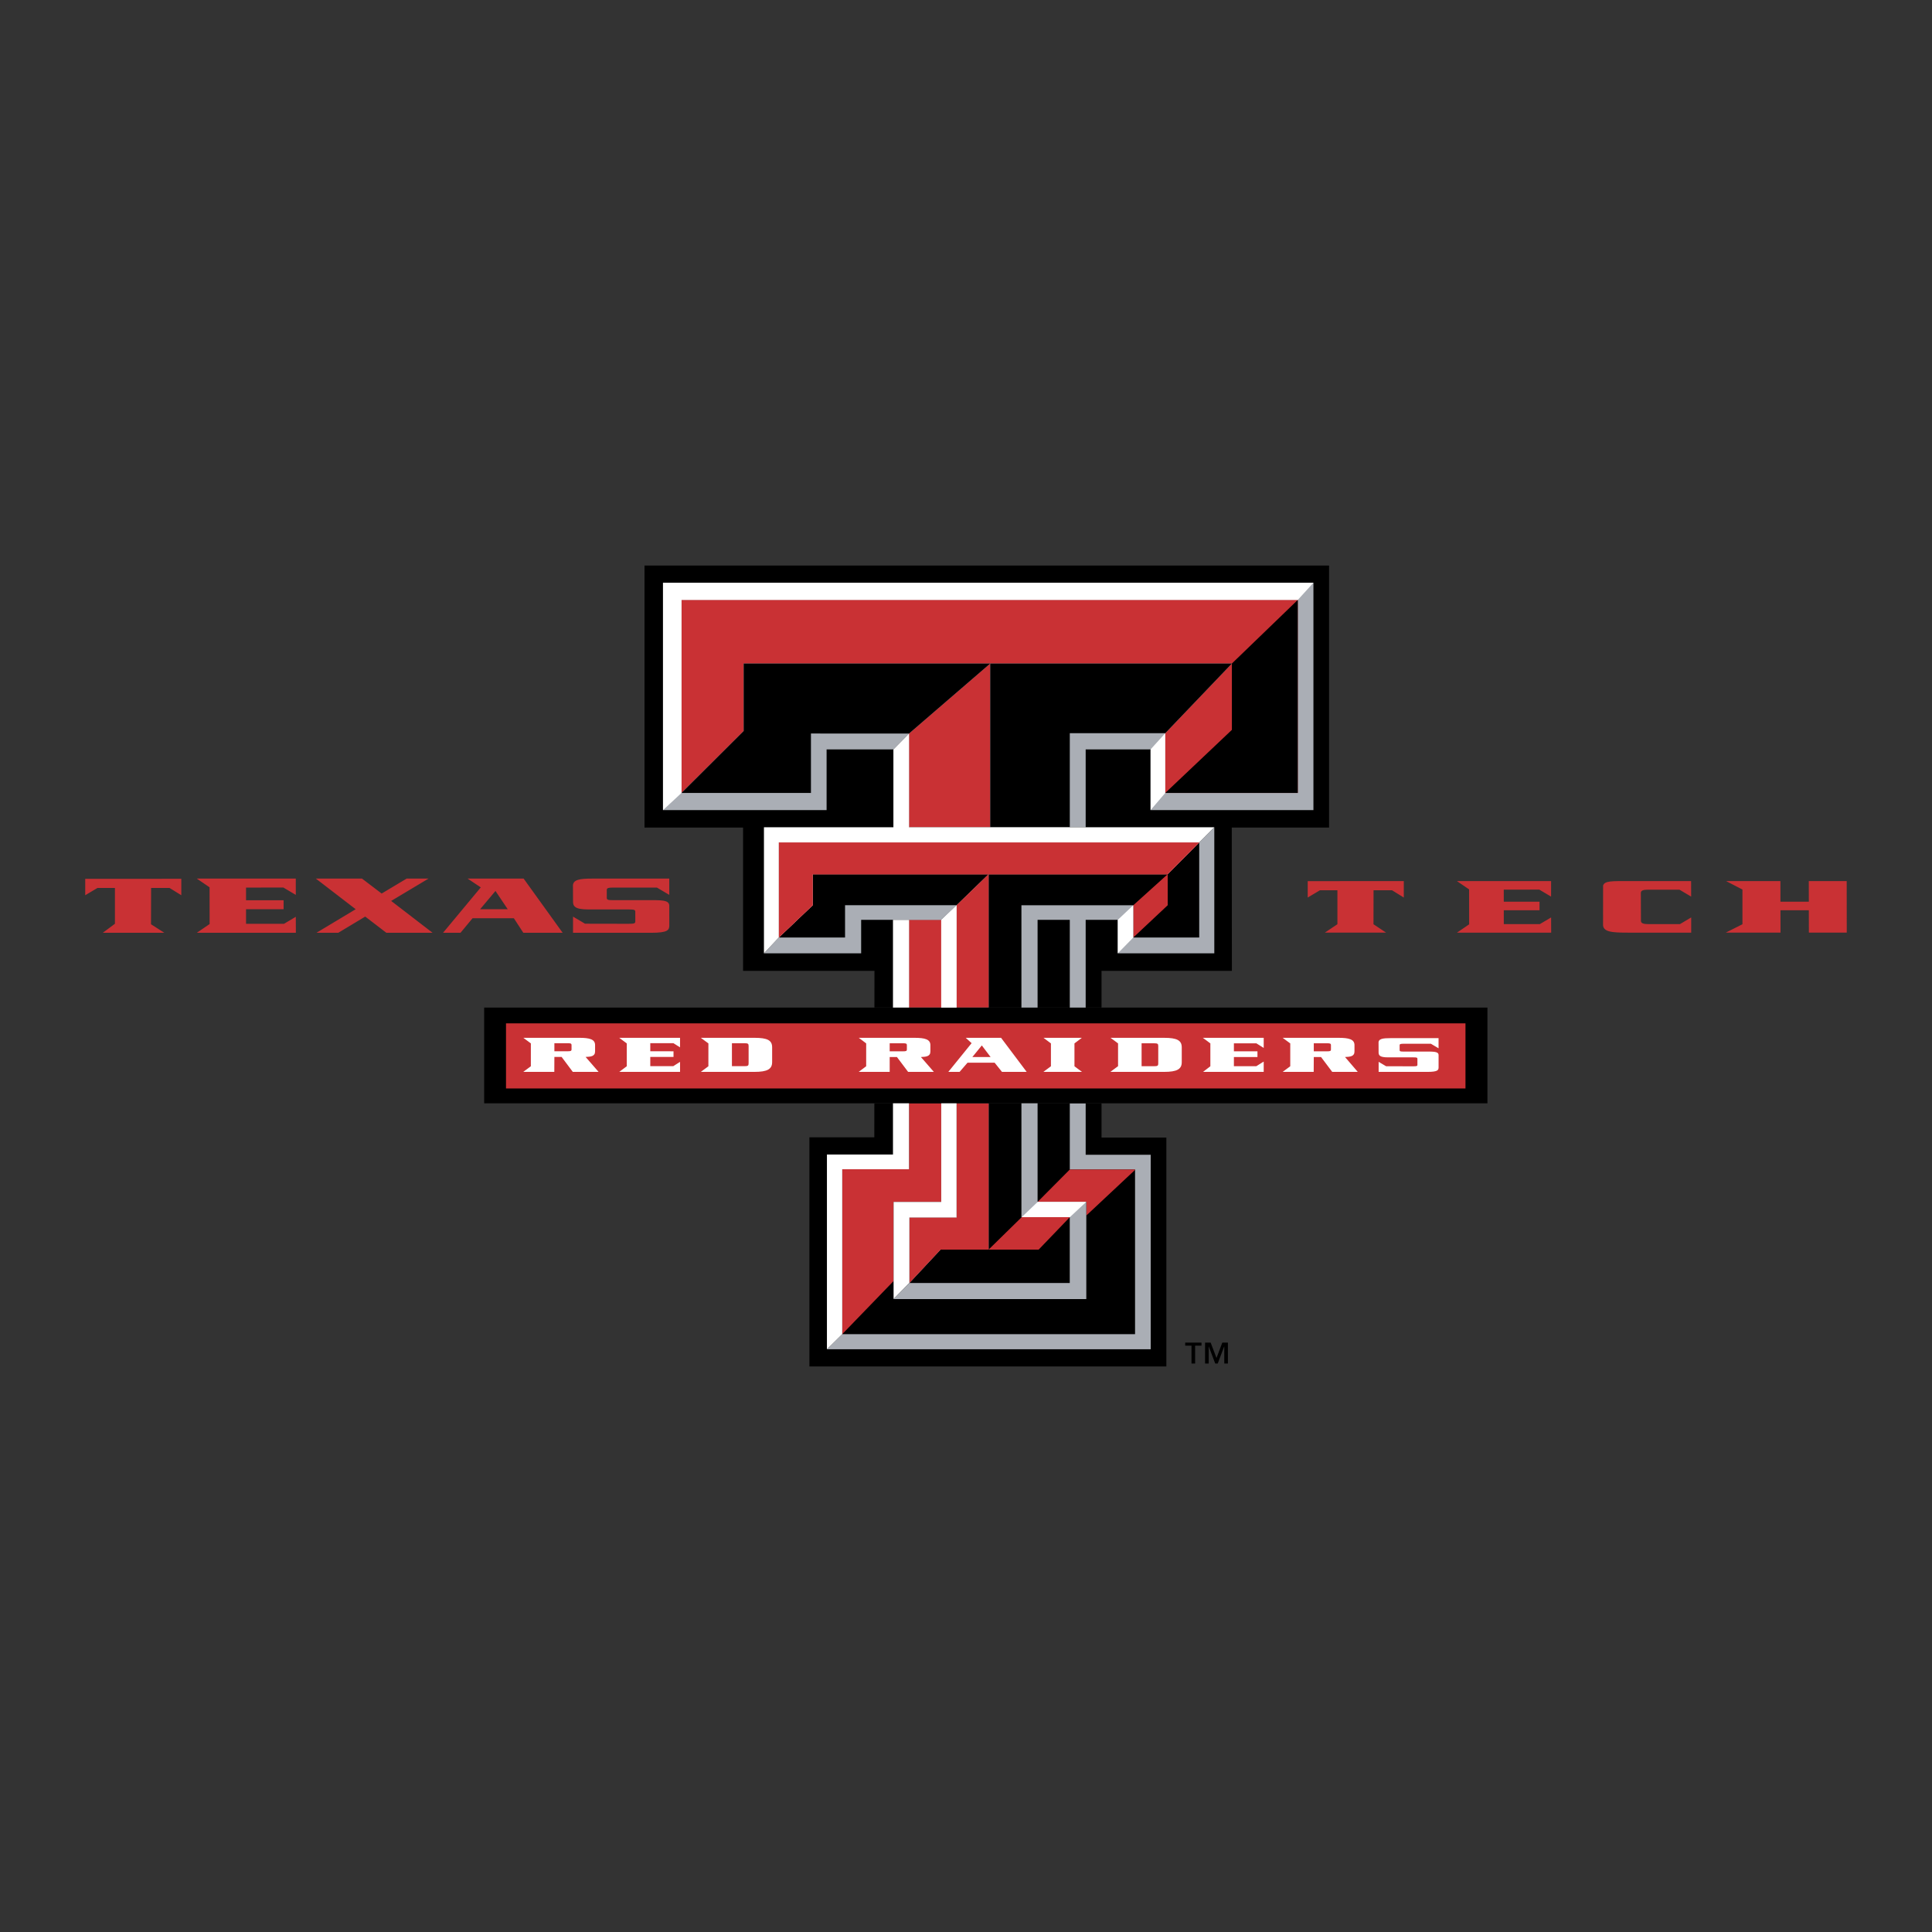 <svg xmlns="http://www.w3.org/2000/svg" width="2500" height="2500" viewBox="0 0 192.756 192.756"><rect x="0" y="0" width="192.756" height="192.756" fill="#333333" stroke="none"/><g fill-rule="evenodd" clip-rule="evenodd"><path fill="#fff" fill-opacity="0" d="M0 0h192.756v192.756H0V0z"/><path fill="#c93134" d="M154.754 91.534l-1.123.666-3.596-.001-.002-1.383h3.565v-.851h-3.565l-.002-1.205 3.565-.003v.011l1.156.687.002-1.547h-9.393l1.211.827.006 3.485-1.213.83h9.397l-.008-1.516zM184.246 87.908h-3.783l.004 2.057h-2.832l-.002-2.057h-5.416l1.627.84v3.464l-1.664.838h5.463l-.006-2.234h2.83l.006 2.234h3.779l-.006-5.142zM168.73 91.534l-1.119.665h-3.148c-.496 0-.746-.081-.746-.33l-.01-2.78c0-.25.248-.326.746-.326h3.115v.004l1.158.687-.004-1.547h-6.293c-1.611 0-2.336-.032-2.488.442l-.004 3.845c-.055.802.896.856 2.512.856h6.281v-1.516zM130.471 87.911v1.636l1.222-.727h1.741v3.389l-1.25.838 6.107.003-1.258-.838.006-3.392h1.84l1.178.727v-1.64l-9.586.004zM42.753 87.657h-2.181l-2.494 1.491-1.962-1.491h-4.604l3.974 3.056-3.908 2.349h2.175l2.685-1.615 2.106 1.615h4.612l-4.129-3.176 3.726-2.229zM29.511 89.283l.001-1.626h-9.877l1.274.87.005 3.665-1.274.87h9.879l-.007-1.594-1.18.702-3.784-.002v-1.454h3.747l-.001-.894h-3.746v-1.267l3.744-.003v.011l1.219.722zM46.654 87.657l1.314.878-3.764 4.527h1.743l1.201-1.451h4.118l.945 1.451h3.923l-3.892-5.405h-5.588zm1.247 3.057l1.533-1.824 1.222 1.824h-2.755zM66.774 90.368c-.001-.611-.837-.559-2.348-.559h-3.231c-.552 0-.657-.035-.657-.236v-.783c0-.195.156-.237.707-.237l4.31.003v.005l1.219.722-.001-.725h.001l-.002-.901H59.1c-1.248 0-2.005.085-1.935.812l.007 1.385c-.018.528.111.881 1.518.881h4.042c.552 0 .653.041.652.235l.001.96c.001.204-.129.238-.682.238l-4.333-.008-1.198-.709v1.614h7.787c1.699 0 1.803-.287 1.818-.71l-.003-1.987zM8.504 87.681v1.635l1.224-.727h1.738v3.575l-1.207.898h6.131l-1.324-.85.01-3.623h1.837l1.176.727v-1.639l-9.585.004z"/><path d="M74.137 96.859h13.108l-.004 3.666H109.9v-3.666h13.006l-.013-14.294h9.709v-26.14H64.303v26.14h9.834v14.294zM109.9 110.078H87.234l-.003 3.393h-6.477v22.861h35.613v-22.838H109.9v-3.416z"/><path fill="#c93134" d="M77.7 93.537v-9.491h41.946l-3.144 3.171H81.085v3.099L77.7 93.537z"/><path fill="#aaaeb5" d="M98.633 100.525V87.217l-3.195 3.098-1.533 1.456h-3.211v8.754h7.939zM98.633 124.672v-14.594h-3.195v11.387h-4.707v6.541l3.113-3.334h4.789z"/><path fill="#aaaeb5" d="M108.318 115.211v-5.133h-1.584v6.604h6.51v16.427H84.031l-1.528 1.508h32.304v-19.406h-6.489z"/><path fill="#c93134" d="M95.438 110.078v11.387h-4.707v6.541l3.113-3.334h4.789v-14.594h-3.195zM98.633 87.217l-3.195 3.098v10.21h3.195V87.217zM90.694 100.525h3.211v-8.754h-3.211v8.754z"/><path fill="#c93134" d="M89.153 119.916h4.752v-9.838h-3.211v6.58h-6.663v16.451l5.122-5.298v-7.895z"/><path fill="#aaaeb5" d="M66.148 58.14v22.685H82.47v-6.057h6.665l1.559-1.583v9.349h17.624v-7.766h6.475v6.057h16.248V58.14H66.148z"/><path fill="#c93134" d="M77.7 93.537v-9.491h41.946l-3.144 3.171H81.085v3.099L77.7 93.537z"/><path fill="#fff" d="M114.793 80.825l1.469-1.714v-5.962l-1.469 1.619v6.057z"/><path fill="#c93134" d="M67.995 59.854v19.257l6.203-6.179V66.2h48.708l-6.644 6.949v5.962h13.218V59.854H67.995z"/><path fill="#c93134" d="M90.694 82.534h8.101V66.2l-8.101 6.985v9.349z"/><path d="M48.306 100.525h100.096v9.553H48.306v-9.553zM106.734 82.534v-9.385h9.528l6.644-6.949H98.795v16.334h7.939z"/><path fill="#c93134" d="M77.7 93.537v-9.491h41.946l-3.144 3.171H81.085v3.099L77.7 93.537z"/><path d="M122.906 66.2v6.618l-6.644 6.293h13.218V59.854l-6.574 6.346z"/><path fill="#aaaeb5" d="M85.917 95.114v-3.343h7.988l1.533-1.456H84.311v3.222H77.7l-1.481 1.577h9.698zM119.646 84.046v9.491h-6.578v-3.222h-11.16v10.21h1.612v-8.754h3.214v8.754h1.584v-8.754h3.205v3.343h9.629v-12.58l-1.506 1.512z"/><path fill="#aaaeb5" d="M77.7 93.537l3.385-3.221v-3.099h35.417l3.144-3.171H77.7v9.491z"/><path d="M67.995 79.111l6.203-6.179V66.2h24.597l-8.101 6.985-9.786-.002v5.928H67.995z"/><path fill="#c93134" d="M77.7 93.537v-9.491h41.946l-3.144 3.171H81.085v3.099L77.7 93.537zM106.736 121.438l-3.107 3.234h-4.996l3.299-3.234h4.804zM113.068 93.537v-3.222l3.434-3.098v3.099l-3.434 3.221z"/><path fill="#fff" d="M66.148 80.825l1.847-1.714V59.854h61.485l1.561-1.714H66.148v22.685zM89.135 74.768l1.559-1.583v9.349h30.458l-1.506 1.512H77.7v9.491l-1.481 1.577v-12.58h12.916v-7.766zM95.438 100.525v-10.21l-1.533 1.456v8.754h1.533zM93.905 110.078v9.838h-4.752v9.691l1.578-1.601v-6.541h4.707v-11.387h-1.533zM113.068 90.315v3.222l-1.545 1.577v-3.343l1.545-1.456z"/><path fill="#fff" d="M89.092 100.525h1.602v-8.754h-1.602v8.754zM89.092 110.078v5.11h-6.589v19.429l1.528-1.508v-16.451h6.663v-6.58h-1.602z"/><path fill="#c93134" d="M50.484 102.1h95.727v6.496H50.484V102.1z"/><path d="M107.199 106.381V104.1l.738-.557h-3.826l.74.557v2.281l-.752.561h3.855c.001-.001-.755-.551-.755-.561zM92.825 104.906v-.631c0-.572-.52-.732-1.597-.732h-5.55s.741.545.741.557l-.001 2.281-.745.561h3.092v-1.482h.723l1.115 1.482h2.568l-1.29-1.482c.501-.024.944-.05.944-.554zm-2.346-.209c0 .168-.088.193-.386.193h-1.328v-.803h1.328c.298 0 .386.027.386.193v.417zM97.369 103.543h-1.017l.586.533-2.323 2.865h1.125l.791-.916h2.703l.734.916h2.463l-2.553-3.398h-2.509zm-.355 1.916l.943-1.156.875 1.156h-1.818zM116.133 103.543h-5.338s.754.545.754.557v2.281c0 .01-.002-.006-.002.002h-.012l-.756.559h5.354c1.309 0 1.771-.275 1.771-.971v-1.475c0-.695-.463-.953-1.771-.953zm-.574 2.557c0 .23-.059.277-.441.277h-1.221v-2.289h1.221c.383 0 .441.049.441.277v1.735zM120.006 103.543s.752.547.752.557v2.281l-.729.561h6.051v-1.029l-.732.459v.006h-2.242v-.918h2.35v-.572l-2.35.004v-.801h2.242v.002l.732.459v-1.008h-6.074v-.001zM135.137 104.906v-.631c0-.572-.52-.732-1.598-.732h-5.568l.756.557.002-.014v2.294l-.756.561h3.094l.01-1.482h.723l1.115 1.482h2.549l-1.27-1.482c.499-.023.943-.049.943-.553zm-2.348-.209c0 .168-.086.193-.385.193h-1.328v-.803h1.328c.299 0 .385.027.385.193v.417zM58.427 105.451c.501-.021.944-.047.944-.551v-.633c0-.57-.521-.725-1.598-.725h-5.559s.75.549.75.557l-.001 2.281-.756.561h3.096l.008-1.49h.722l1.115 1.49h2.571l-1.292-1.49zm-1.404-.758c0 .162-.086.191-.385.191h-1.327v-.803h1.327c.298 0 .385.027.385.193v.419zM61.782 103.543s.752.549.752.557l-.002 2.281-.748.561h6.065v-1l-.678.43h-2.292v-.922h2.318v-.561l-.644-.004h-1.674v-.805h2.312l.657.414v-.951h-6.066zM75.265 103.543h-5.344l.756.557v.004l-.001 2.277-.754.561h5.343c1.309 0 1.771-.281 1.771-.977v-1.477c.001-.693-.462-.945-1.771-.945zm-.576 2.551c0 .23-.058.279-.442.279h-1.222v-2.291h1.222c.384 0 .442.049.442.279v1.733zM143.527 105.264c-.002-.379-.523-.348-1.463-.348h-2.012c-.344 0-.41-.023-.41-.148v-.488c0-.121.096-.146.439-.146l2.686.002v.002l.758.449v-1.012h-4.779c-.777 0-1.25.053-1.207.506l.004.863c-.01.328.07.549.947.549h2.518c.344 0 .408.023.408.146v.598c0 .127-.082.148-.426.148l-2.699-.006-.744-.441v1.004h4.85c1.059 0 1.123-.178 1.131-.441v-1.237h-.001z" fill="#fff"/><path fill="#c93134" d="M103.52 119.916l4.865-.004v1.359l4.859-4.55v-.039h-6.51l-3.214 3.234z"/><path fill="#aaaeb5" d="M103.52 110.078h-1.612v11.36h4.822v6.568H90.731l-1.578 1.601h19.228v-9.691h-4.861v-9.838z"/><path fill="#fff" d="M101.932 121.438l1.605-1.53h4.844l-1.645 1.53h-4.804z"/><path d="M121.371 135.486l.578-1.535h.559v2.09h-.361v-1.699h-.012l-.643 1.699h-.248l-.643-1.699h-.008v1.699h-.363v-2.09h.557l.584 1.535zm-1.498-1.23h-.635v1.785h-.361v-1.785h-.629v-.305h1.625v.305z"/></g></svg>
